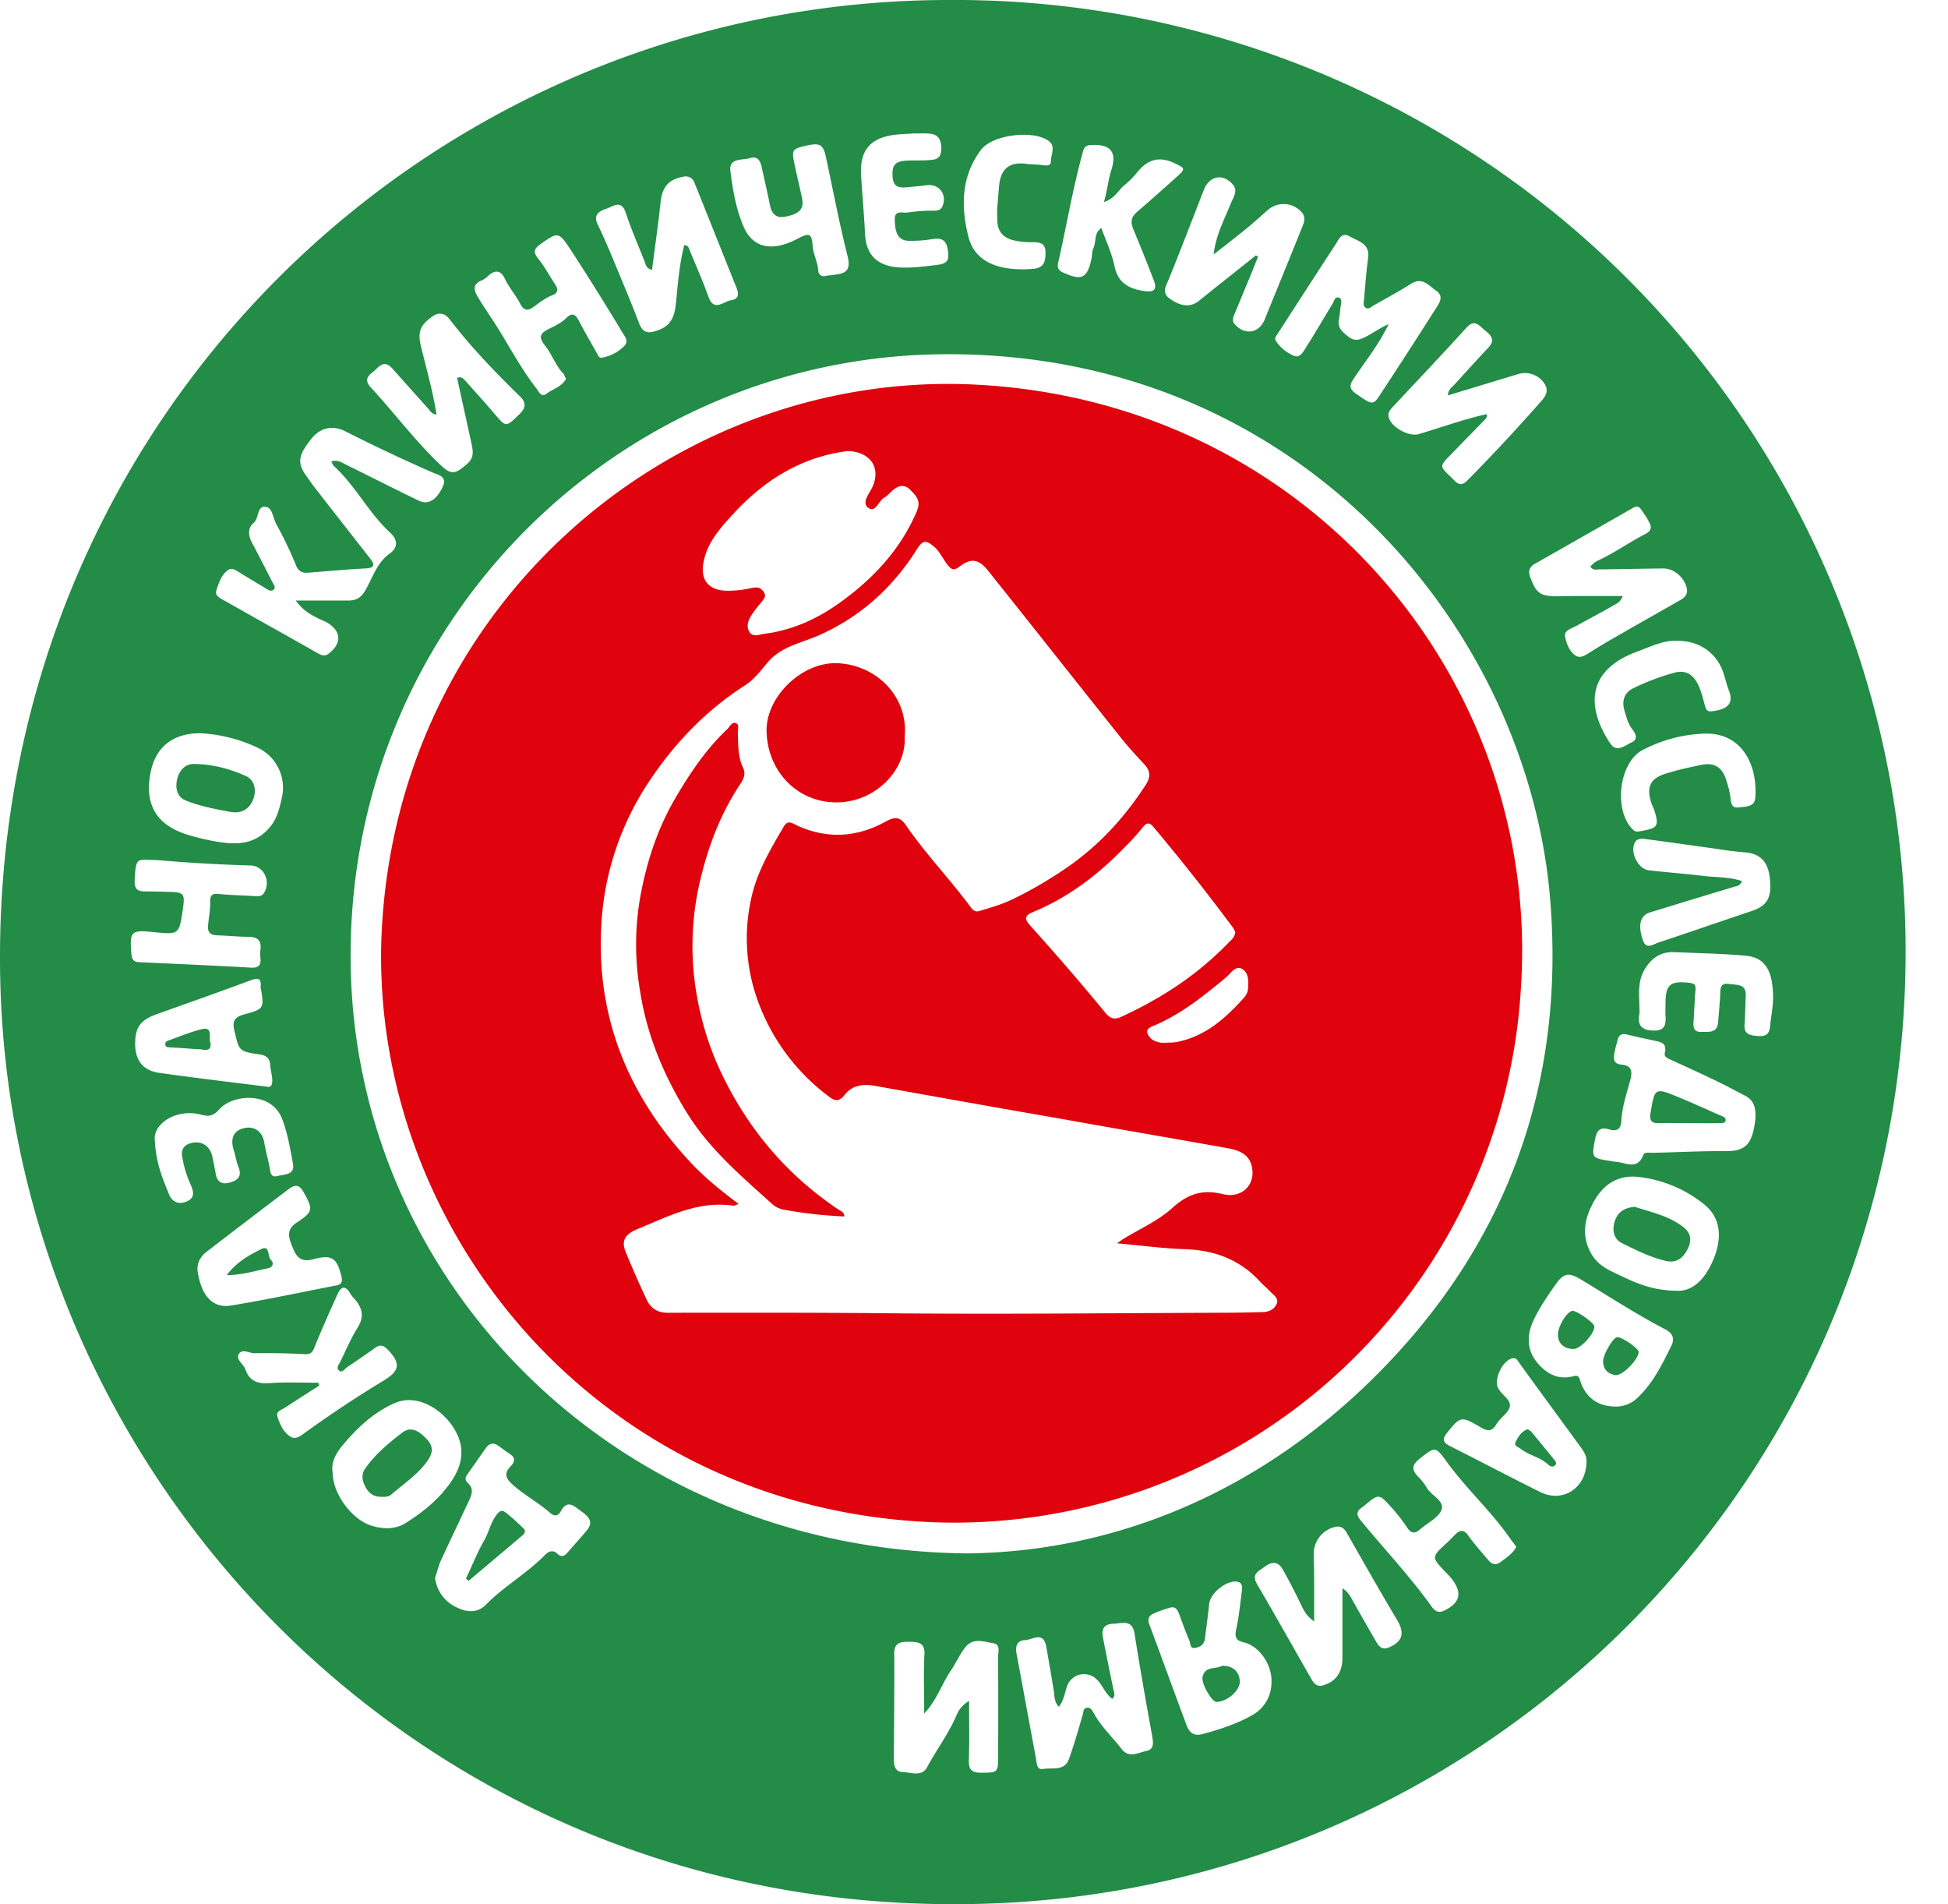 <svg width="44" height="43" fill="none" xmlns="http://www.w3.org/2000/svg"><path d="M21.582 43C9.405 43.037.242 33.294.005 22.1-.259 9.604 9.632.025 21.392 0a21.472 21.472 0 0121.65 21.334C43.126 33.389 33.426 43.01 21.582 43zm.316-7.921c3.153-.047 6.258-1.257 8.846-3.691 3.178-2.994 4.62-6.728 4.272-11.058-.497-6.146-5.698-12.41-13.74-12.33C14.035 8.07 8 13.94 7.92 21.43c-.085 7.382 5.92 13.597 13.977 13.65zM7.482 10.419c.132-.037.206.01.28.047.565.28 1.13.565 1.695.84.206.1.402-.005.544-.317.111-.238-.121-.27-.237-.322a38.41 38.41 0 01-1.97-.93c-.275-.137-.565-.09-.776.19-.238.312-.333.492-.111.803.09.127.18.259.28.38.385.497.776.993 1.167 1.495.11.142.127.222-.106.232-.428.021-.855.063-1.283.095-.127.01-.222-.02-.28-.169a8.727 8.727 0 00-.443-.924c-.074-.137-.09-.37-.228-.39-.216-.043-.158.248-.28.353-.147.127-.126.29-.042.454.159.296.307.592.46.887.026.053.084.117.031.17-.058.057-.132.005-.19-.032-.21-.127-.417-.248-.628-.38-.074-.043-.137-.08-.217-.027-.158.116-.21.306-.264.47-.037.127.138.19.238.248.687.391 1.373.771 2.06 1.162.084.048.153.074.237.01.301-.226.296-.501-.016-.696-.058-.037-.126-.059-.19-.09-.174-.09-.354-.17-.533-.417h1.188c.169 0 .285-.053.385-.233.164-.28.254-.612.544-.823.196-.138.196-.312.01-.481-.485-.449-.78-1.061-1.272-1.505-.016-.016-.026-.053-.053-.1zm2.345 25.21a.842.842 0 00.512.68c.227.111.465.106.634-.068.407-.417.919-.703 1.325-1.114.085-.09.185-.143.296-.037.085.084.159.047.222-.027.143-.163.29-.327.433-.496.174-.206.037-.328-.127-.444-.148-.105-.3-.27-.449-.005-.068.127-.153.132-.253.042-.264-.232-.576-.396-.84-.633-.153-.138-.206-.249-.047-.412.09-.095.121-.19-.016-.28-.09-.058-.17-.122-.259-.185-.1-.074-.2-.063-.274.037-.148.206-.29.417-.439.623-.042.058-.037.121.01.169.16.132.101.275.033.422-.217.46-.433.914-.645 1.373-.047.127-.079.254-.116.354zm29.82-10.34c.02-.27-.027-.439-.227-.544-.17-.085-.339-.18-.507-.264-.386-.19-.771-.365-1.162-.544-.074-.032-.17-.069-.148-.159.058-.242-.11-.248-.27-.285-.195-.042-.395-.084-.585-.132-.122-.031-.185.016-.212.127-.02.095-.053.185-.068.28-.027.143-.032.259.169.275.2.02.242.132.19.338-.085.311-.19.617-.206.945-.01.169-.1.232-.27.18-.2-.064-.285.015-.322.216-.079.427-.084.427.344.496.052.01.105.016.158.021.217.032.465.175.586-.158.027-.069.122-.048.196-.048.549-.01 1.098-.042 1.647-.037.486.006.618-.169.687-.707zm-8.28-17.97c-.233.475-.513.818-.76 1.188-.085.127-.18.243.01.375.375.264.396.275.549.042.428-.65.85-1.304 1.267-1.959.08-.121.185-.274.01-.396-.168-.116-.316-.327-.575-.158-.274.174-.56.327-.84.486-.057.031-.12.105-.19.047-.058-.048-.031-.132-.026-.2.026-.307.048-.608.09-.914.047-.333-.222-.38-.417-.491-.19-.106-.248.074-.317.18-.444.675-.877 1.351-1.315 2.027-.032.048-.069.1-.037.148.1.158.248.274.417.343.132.053.2-.09.259-.18.211-.332.407-.67.613-1.008.031-.058.052-.158.137-.127.074.027.053.116.042.185-.016.106-.021.211-.042.312-.037.19.09.285.216.385.122.095.222.085.36.016.158-.074.306-.19.549-.301zm-6.242 31.045c-.164-.111-.217-.312-.354-.439a.404.404 0 00-.66.132c-.063.159-.074.338-.195.486-.111-.116-.095-.253-.117-.38a63.39 63.39 0 00-.168-.982c-.064-.349-.307-.153-.476-.143-.174.005-.227.127-.195.301.148.787.29 1.574.438 2.36.021.106.01.275.164.249.206-.037.486.058.586-.233.116-.327.211-.66.306-.987.021-.069.01-.153.1-.164.08-.01.117.064.154.127.164.3.422.539.628.808.164.211.375.08.555.042.184-.037.158-.195.132-.343-.138-.766-.275-1.532-.396-2.303-.053-.337-.28-.232-.48-.227-.223.006-.27.133-.233.317.074.386.153.771.232 1.157.01.063.063.137-.021.221zm8.454-29.012c.016.08-.021.106-.053.137l-.77.792c-.238.243-.238.248 0 .476l.11.11c.095.09.175.085.27-.01a39.97 39.97 0 001.705-1.832c.09-.106.127-.217.058-.338a.524.524 0 00-.612-.238l-1.584.48c.005-.131.095-.184.153-.248.253-.28.507-.56.765-.834.164-.174.048-.285-.084-.39-.121-.096-.222-.265-.412-.059-.554.613-1.125 1.21-1.684 1.811-.059.064-.095.127-.074.212.052.227.464.454.686.38.512-.153 1.009-.333 1.526-.449zM14.727 6.094c-.142-.032-.142-.132-.174-.206-.142-.36-.296-.713-.417-1.077-.1-.307-.27-.159-.433-.1-.174.057-.311.142-.2.364.1.206.19.412.28.623.221.533.448 1.066.654 1.605.095.259.259.217.444.148.353-.132.37-.428.4-.74.038-.395.075-.791.175-1.177.095.01.1.069.122.116.142.349.295.692.422 1.046.127.359.338.11.512.084.201-.031.17-.163.116-.3-.316-.787-.628-1.574-.945-2.361a.204.204 0 00-.232-.132c-.354.063-.497.232-.533.602-.053.502-.127 1.003-.19 1.505zM9.86 9.363c-.116-.016-.143-.085-.19-.138-.27-.3-.539-.602-.808-.903-.206-.227-.317-.01-.454.09-.138.106-.159.206-.027.343.512.555.967 1.162 1.51 1.69.296.285.365.29.671.021.164-.148.116-.311.08-.486l-.318-1.447c.106-.036.143.022.185.064.217.243.433.48.645.729.28.332.269.327.58.026.148-.143.153-.264.01-.401-.564-.55-1.113-1.12-1.594-1.748-.121-.153-.264-.153-.412-.037-.274.206-.311.359-.21.734.12.486.253.96.332 1.463zm11.015 29.333c0-.48-.016-.903.005-1.325.016-.264-.121-.29-.317-.296-.195 0-.37-.005-.364.275.005.792-.005 1.579-.01 2.37 0 .148.031.291.19.296.19.006.438.117.56-.105.21-.391.48-.75.66-1.162a.656.656 0 01.29-.338c0 .46.01.887-.005 1.31-.01.21.037.311.264.311.37 0 .396-.005.396-.311.005-.766.005-1.537 0-2.303 0-.11.063-.285-.111-.311-.206-.032-.449-.127-.618.079-.132.158-.216.359-.333.533-.21.307-.317.67-.607.977zm7.493-32.93l.048.032c-.043.1-.08.206-.122.306-.137.333-.274.66-.412.993-.031.074-.058.153.006.222.221.259.549.211.676-.1.29-.713.58-1.42.866-2.134.042-.1.052-.206-.032-.295a.54.54 0 00-.76-.048c-.154.132-.302.27-.455.396-.253.206-.512.407-.77.607.047-.427.237-.776.385-1.146.058-.142.174-.29.047-.433-.227-.264-.533-.19-.654.122-.26.67-.518 1.341-.787 2.007-.063.158-.174.306.01.443.26.19.48.206.671.053.422-.343.855-.681 1.283-1.025zm8.286 7.694c-.048.127-.122.164-.19.2-.28.165-.57.313-.85.47-.106.059-.28.101-.265.228.027.164.095.354.243.449.111.074.243-.027.36-.1.226-.143.464-.28.696-.412.439-.254.877-.497 1.315-.75.095-.053.164-.127.137-.259-.052-.243-.29-.454-.538-.449-.475.005-.95.016-1.426.021-.074 0-.158.032-.216-.068.047-.037.09-.09.142-.116.386-.175.729-.423 1.098-.613.127-.063.154-.143.1-.248-.052-.111-.126-.212-.195-.312-.047-.069-.1-.079-.18-.031-.739.422-1.478.844-2.217 1.262-.132.074-.153.18-.1.311.132.36.227.423.623.423.48-.011.956-.006 1.463-.006zm-6.97 23.156c-.186-.127-.244-.27-.313-.412a13.112 13.112 0 00-.4-.766c-.096-.169-.233-.185-.397-.063-.137.105-.317.158-.18.401.423.718.824 1.442 1.242 2.165.047.085.126.153.237.121.29-.079.444-.285.449-.607v-1.589c.127.084.18.18.232.28.175.311.354.623.534.934.058.1.132.185.274.127.322-.132.37-.327.196-.623-.386-.644-.755-1.299-1.13-1.954-.064-.116-.138-.18-.275-.148a.623.623 0 00-.48.618c.015.486.01.977.01 1.516zm6.78-4.853a.712.712 0 00.538-.211c.343-.333.544-.745.75-1.162.084-.17.02-.29-.137-.37-.65-.338-1.268-.74-1.896-1.12-.27-.163-.391-.163-.57.09-.19.265-.375.54-.513.83-.142.306-.158.644.064.924.206.264.486.433.845.332.121-.031.132.048.153.122.121.359.385.554.765.565zm-8.413 4.16c0-.068.027-.184-.11-.205-.238-.037-.603.259-.629.502-.026.258-.063.522-.095.781-.016.127-.095.185-.206.211-.143.032-.116-.1-.148-.169-.084-.19-.153-.39-.227-.586-.037-.095-.079-.19-.206-.153-.127.037-.253.08-.37.132-.095.042-.147.111-.105.233.285.76.56 1.526.845 2.286.058.153.143.259.359.206.385-.106.766-.227 1.114-.422.306-.17.475-.476.444-.856-.032-.36-.306-.723-.629-.797-.169-.037-.2-.117-.169-.28.064-.28.09-.57.132-.882zM12.784 8.56c-.026-.053-.037-.1-.063-.127-.174-.18-.248-.422-.402-.618-.158-.2-.137-.285.096-.396.137-.068.269-.132.375-.237.126-.122.2-.095.28.052.126.243.263.476.395.713.032.053.059.138.117.132a.93.93 0 00.506-.253c.133-.127.016-.232-.036-.328a62.855 62.855 0 00-1.183-1.89c-.254-.38-.275-.364-.655-.1-.148.105-.18.18-.058.332.148.185.259.396.39.592.064.1.053.19-.063.232-.169.064-.3.174-.443.275-.127.09-.217.068-.29-.08-.101-.195-.249-.359-.344-.56-.085-.184-.211-.221-.375-.073-.048.042-.095.084-.148.105-.211.085-.185.217-.09.375.138.233.296.455.439.682.29.464.549.955.887 1.388.053.074.11.206.222.117.137-.106.343-.154.443-.333zM34.25 34.93c-.048-.063-.09-.121-.132-.174-.428-.623-.998-1.135-1.442-1.748-.259-.36-.264-.333-.602-.074-.19.148-.195.264-.032.422.074.075.138.159.19.249.106.174.402.29.328.49-.069.18-.312.291-.475.434-.127.116-.217.105-.312-.048a3.81 3.81 0 00-.338-.433c-.29-.322-.29-.322-.618-.047l-.063.047c-.127.085-.11.18-.021.285.533.65 1.114 1.262 1.605 1.949.064.09.148.153.27.095.375-.174.433-.407.174-.734a1.969 1.969 0 00-.143-.153c-.306-.328-.306-.328.032-.64.069-.062.137-.136.206-.205.1-.095.185-.106.28.021.142.2.306.386.464.57.07.085.164.117.26.048.131-.1.284-.19.369-.354zM3.548 19.422c-.459 0-.475-.095-.506.444-.011.21.058.264.237.264.164 0 .333.005.497.01.385.005.406.032.353.401-.084.566-.084.566-.66.508-.512-.053-.544-.016-.501.49.01.133.052.185.184.19.84.038 1.674.075 2.514.122.185.01.232-.058.216-.222-.005-.063-.01-.121 0-.184.027-.212-.068-.286-.269-.29-.237 0-.475-.027-.707-.033-.159-.005-.222-.073-.206-.227.015-.174.052-.348.047-.522-.005-.159.048-.201.196-.185.258.026.517.031.781.047.09.006.18.021.238-.068.163-.264 0-.613-.301-.623a34.433 34.433 0 01-2.113-.122zm3.966 13.846c.01.48.438 1.05.882 1.188.264.08.539.08.76-.058.354-.222.692-.486.95-.824.297-.38.44-.797.18-1.262-.242-.444-.84-.866-1.378-.623-.486.216-.855.57-1.183.966-.142.175-.253.375-.21.613zM4.557 16.56c-.634-.016-1.04.296-1.156.887-.132.666.095 1.12.691 1.352.217.084.45.137.682.185.496.095.976.132 1.34-.328.165-.206.207-.443.26-.68a.996.996 0 00-.528-1.078 3.43 3.43 0 00-1.289-.338zm33.336 12.589c.396.01.687-.349.856-.834.121-.36.137-.803-.259-1.12a2.88 2.88 0 00-1.447-.613c-.465-.063-.802.138-1.03.529-.221.39-.311.786-.063 1.214.143.243.36.343.592.454.374.174.739.365 1.351.37zM24.935 4.562c.079-.269.095-.501.169-.728.127-.407-.021-.581-.454-.56-.095.005-.153.026-.185.137-.232.835-.375 1.69-.565 2.53-.021.095 0 .163.105.21.428.196.555.138.65-.316.016-.08.01-.164.042-.232.069-.143.006-.338.18-.454.105.295.237.57.296.86.084.396.343.518.686.565.216.032.28-.047.2-.248A43.384 43.384 0 0025.6 5.18c-.069-.163-.053-.28.085-.396.306-.264.607-.533.908-.802.19-.17.169-.185-.048-.29-.348-.17-.617-.101-.855.195-.095.116-.2.221-.317.316-.127.117-.206.286-.438.36zm10.899 28.436c.005-.11-.048-.2-.11-.29-.47-.644-.94-1.283-1.406-1.927-.042-.058-.068-.127-.158-.106-.227.047-.428.486-.317.681.08.148.29.254.259.407-.026.142-.211.248-.296.39-.1.164-.185.185-.359.08-.449-.264-.46-.248-.76.121-.116.143-.095.222.063.301.681.343 1.352.697 2.033 1.035.518.264 1.056-.095 1.051-.691zM7.187 31.224c.01.021.016.042.026.064-.264.168-.523.337-.787.506-.074.048-.19.08-.163.18.052.185.142.375.306.475.116.069.243-.037.348-.116a26.99 26.99 0 011.748-1.156c.37-.222.391-.391.085-.708-.09-.09-.17-.11-.275-.032-.206.148-.417.29-.628.433-.058.037-.122.148-.196.074-.063-.063.016-.147.048-.216.121-.254.232-.512.38-.75.164-.259.095-.46-.084-.66a.57.57 0 01-.095-.127c-.117-.185-.206-.116-.275.032-.18.401-.359.797-.523 1.204-.047.121-.09.158-.222.153a16.137 16.137 0 00-1.13-.021c-.121 0-.29-.116-.364.031-.053.117.116.217.159.338.09.26.269.323.533.307.375-.027.74-.01 1.109-.01zm-2.725-2.53c.074.513.301.861.76.788.798-.132 1.585-.301 2.377-.454.116-.022.137-.085.116-.19-.1-.423-.211-.518-.634-.402-.311.084-.396-.074-.486-.301-.084-.211-.126-.375.117-.533.37-.243.359-.296.142-.687-.1-.174-.195-.163-.333-.063-.612.465-1.225.93-1.837 1.404-.148.106-.238.254-.222.439zm1.563-4.155c.106.032.137-.063.121-.2-.01-.096-.036-.19-.042-.286-.01-.164-.1-.222-.248-.243-.47-.068-.454-.079-.565-.549-.058-.238.053-.306.227-.354.428-.116.449-.132.38-.549-.005-.026-.016-.053-.01-.08.016-.19-.064-.2-.222-.142-.708.264-1.415.512-2.123.766-.359.127-.486.285-.49.65-.006.385.168.623.543.675.782.111 1.574.206 2.429.312zm33.32-4.642c-.031.1-.1.106-.168.127-.634.19-1.273.386-1.907.58-.222.07-.28.28-.163.624.074.227.237.095.348.058.702-.232 1.4-.475 2.096-.708.365-.12.476-.3.423-.76-.042-.364-.222-.544-.565-.57a8.55 8.55 0 01-.644-.08c-.534-.073-1.072-.152-1.606-.221-.084-.01-.18-.016-.232.079-.116.222.074.602.317.628.428.048.855.08 1.278.132.28.027.56.021.824.111zM18.673 6.226c.08-.01.148-.016.211-.027.264-.031.328-.142.259-.422-.185-.734-.327-1.484-.486-2.223-.058-.28-.132-.328-.396-.275-.37.08-.385.095-.317.417.053.26.116.513.17.771.052.249-.048.365-.386.428-.211.037-.301-.079-.338-.27-.058-.29-.127-.58-.19-.87-.032-.138-.1-.233-.259-.185-.174.053-.48-.01-.444.29.053.423.127.856.296 1.252.206.485.64.586 1.22.28.264-.138.322-.132.343.163.016.196.116.365.127.56.005.095.09.148.19.11zm1.943-3.21c-.11.005-.253.01-.39.026-.566.068-.808.348-.777.913.027.444.069.887.09 1.33.026.497.301.735.803.756.264.01.522-.021.781-.053.159-.02.312-.037.296-.243-.016-.195-.042-.396-.338-.348a3.24 3.24 0 01-.55.042c-.226-.005-.316-.153-.321-.475-.006-.233.18-.148.285-.164a3.76 3.76 0 01.602-.042c.09 0 .153-.016.19-.1.11-.264-.069-.507-.349-.476-.137.016-.28.032-.417.043-.18.02-.338.026-.359-.222-.02-.264.048-.36.306-.375.159-.01.317 0 .47-.01.154-.011.317 0 .322-.244.006-.232-.073-.353-.306-.359-.1-.005-.206 0-.338 0zm16.412 19.648c0 .08.01.159 0 .238-.042.243.043.36.301.37.27.016.307-.127.29-.338-.005-.085 0-.175 0-.264 0-.439.106-.523.54-.476.116.016.147.048.137.164-.021.238-.027.47-.043.708-.01.137.006.248.185.237.17-.005.349.032.37-.222.016-.205.037-.411.047-.623.006-.142 0-.269.206-.237.18.026.391-.006.37.28-.01.21-.01.417-.026.628-.016.2.079.248.264.264.18.016.29-.005.311-.206.021-.222.069-.443.069-.665-.005-.565-.153-.898-.618-.94-.539-.048-1.083-.058-1.626-.08-.28-.01-.486.122-.634.354-.169.249-.153.528-.143.808zM3.496 25.738c.026.544.184.887.322 1.235.074.18.232.238.412.153.184-.084.137-.232.074-.38a2.545 2.545 0 01-.19-.628c-.027-.17.052-.27.21-.306.238-.059.428.073.476.322.026.126.053.258.074.385.042.211.18.233.354.174.18-.058.227-.163.158-.343-.047-.11-.063-.237-.1-.354-.09-.269-.021-.448.195-.512.232-.069.438.042.486.306.032.19.084.375.121.56.022.111.016.254.185.206.153-.042.396-.016.343-.285-.063-.333-.116-.665-.237-.988-.238-.649-1.12-.575-1.426-.232-.132.148-.227.17-.407.122-.543-.148-1.082.19-1.05.565zM22.522 4.73c.02-.221.031-.39.047-.554.042-.38.248-.528.623-.475.111.016.227.01.338.026.09.01.206.037.206-.084 0-.148.111-.328-.037-.45-.333-.268-1.272-.158-1.537.186-.454.596-.459 1.288-.29 1.959.153.623.755.787 1.457.734.26-.021.286-.175.286-.37 0-.238-.159-.232-.328-.232-.121 0-.248-.01-.364-.037-.243-.048-.39-.19-.396-.45-.005-.1-.005-.205-.005-.253zm15.36 9.743c-.3-.021-.606.132-.918.248-1.125.418-1.14 1.247-.591 2.07.147.217.338.037.49-.031.143-.069.08-.196.006-.29-.1-.133-.137-.286-.18-.434-.058-.206-.005-.401.217-.501a5.23 5.23 0 01.935-.349c.19-.047.353.01.47.195.105.17.142.354.195.539.021.08.042.158.153.143.312-.037.523-.138.39-.476-.052-.132-.078-.269-.126-.401-.148-.444-.55-.723-1.04-.713zm.576 2.096a3.21 3.21 0 00-1.357.37c-.538.28-.66 1.373-.216 1.796.063.063.116.042.19.031.364-.063.401-.11.296-.454-.016-.058-.048-.11-.069-.169-.121-.375-.032-.57.349-.681.258-.08.522-.137.786-.19.275-.058.46.053.544.317.048.142.09.285.106.433.016.126.026.232.19.21.153-.02.354-.004.37-.216.058-.765-.323-1.5-1.189-1.447z" fill="#238C47"/><path d="M8.618 21.122c.322-7.53 6.67-12.79 13.439-12.435 7.498.39 12.742 6.674 12.298 13.592a12.822 12.822 0 01-13.238 12.098c-7.625-.28-12.758-6.638-12.5-13.255zm8.068 6.068c-.079.02-.1.042-.126.037-.792-.116-1.468.243-2.16.528-.296.121-.37.27-.264.528.148.359.301.707.465 1.056.09.195.237.306.475.306 1.6 0 3.2-.005 4.805.01 2.546.027 5.085 0 7.63-.01.344 0 .682-.005 1.025-.016.132-.005.248-.063.301-.184.053-.132-.074-.201-.148-.28-.074-.08-.153-.143-.227-.222-.46-.502-1.035-.713-1.705-.734-.492-.016-.983-.084-1.527-.132.085-.058.117-.085.154-.106.364-.221.77-.401 1.082-.68.354-.323.681-.444 1.162-.323.401.1.75-.2.644-.639-.074-.306-.359-.37-.612-.412-1.236-.222-2.477-.433-3.713-.655-1.394-.242-2.783-.49-4.171-.739-.264-.047-.518-.026-.692.195-.127.164-.217.154-.364.043a4.677 4.677 0 01-1.622-2.213 4.127 4.127 0 01-.132-2.25c.127-.601.433-1.114.74-1.636.079-.138.169-.085.264-.037.691.332 1.383.29 2.038-.074.232-.127.338-.09.465.1.433.628.96 1.178 1.415 1.785.058.08.116.174.232.137.243-.074.486-.142.713-.248.423-.2.83-.438 1.22-.702.75-.507 1.341-1.151 1.827-1.901.106-.164.11-.307-.026-.454-.18-.196-.36-.386-.523-.592-1.009-1.262-2.007-2.53-3.015-3.791-.212-.264-.386-.29-.65-.085-.116.085-.169.069-.253-.032-.117-.142-.185-.322-.333-.438-.143-.116-.227-.153-.36.058-.548.877-1.288 1.547-2.238 1.965-.39.169-.824.243-1.13.591-.164.19-.312.401-.534.539-.86.554-1.557 1.272-2.128 2.122a6.466 6.466 0 00-1.103 3.195c-.143 2.102.57 3.903 1.996 5.434.322.348.686.644 1.103.956zm2.466-17.004c-.042.006-.132.016-.216.032-.956.174-1.721.681-2.366 1.378-.295.322-.596.65-.68 1.104-.075.39.11.628.511.639.201.005.402-.021.597-.064.116-.02.18-.005.248.085.069.095.016.158-.042.232a2.65 2.65 0 00-.238.312c-.068.11-.116.248-.037.37.08.12.212.058.317.042.687-.085 1.289-.375 1.827-.782.703-.523 1.278-1.156 1.632-1.98.106-.248-.01-.354-.143-.491-.147-.148-.285-.09-.417.026-.058.053-.11.117-.18.153-.12.074-.19.344-.353.227-.153-.11.01-.306.08-.443.216-.438-.006-.819-.54-.84zm8.75 10.863c-.015-.032-.037-.08-.068-.122a48.67 48.67 0 00-1.774-2.244c-.09-.106-.148-.122-.243-.006a5.465 5.465 0 01-.407.45c-.602.623-1.278 1.14-2.086 1.473-.169.068-.19.147-.069.285.344.385.687.77 1.02 1.162.232.269.464.549.692.823.095.116.184.17.353.095a9.22 9.22 0 001.009-.538 7.328 7.328 0 001.463-1.183.29.29 0 00.11-.195zm-1.536 2.497c.042-.005.084 0 .132-.005.053-.005.1-.01.153-.026.607-.138 1.046-.54 1.447-.983a.357.357 0 00.09-.184c.015-.175.026-.38-.138-.47-.153-.08-.253.11-.359.195-.496.412-.998.818-1.6 1.077-.079.032-.195.074-.18.164a.31.31 0 00.244.216c.068.027.142.016.21.016z" fill="#E0020C"/><path d="M10.524 35.65c.137-.286.253-.587.412-.862.105-.184.142-.39.269-.565.063-.09.121-.137.206-.074.148.111.28.238.412.365.058.052.031.116-.021.158l-1.215 1.025-.063-.048zm27.618-10.287c-.227 0-.454-.005-.681 0-.175.005-.206-.08-.18-.227.095-.576.095-.581.644-.354.322.132.64.28.956.417.053.021.106.042.095.106-.01.063-.08.058-.127.058-.237.005-.475 0-.707 0zm-2.604 5.101c-.222-.005-.354-.137-.348-.338.005-.19.216-.523.332-.523.106 0 .491.275.491.354 0 .169-.322.512-.475.507zm.952.591c-.138-.026-.276-.1-.28-.306-.006-.158.232-.554.321-.554.111 0 .476.253.48.332.011.148-.332.528-.522.528zm-8.889 6.564c.254-.005.396.132.402.354.005.206-.286.46-.529.46-.095 0-.343-.402-.311-.566.053-.248.306-.169.438-.248zM8.628 33.801c-.19.01-.306-.09-.375-.227-.068-.132-.105-.27 0-.417.227-.322.528-.57.83-.803.2-.158.39-.032.549.137.147.154.158.29.042.47-.222.333-.55.539-.84.793-.058.047-.142.052-.206.047zM5.238 18.34c-.349-.064-.702-.127-1.035-.26-.206-.078-.243-.28-.206-.464.042-.2.174-.37.39-.364.402.005.798.105 1.168.274.19.085.232.296.18.48-.07.223-.228.365-.497.334zm31.689 8.913c.365.122.771.2 1.104.465.174.137.18.317.084.496-.1.196-.248.317-.49.26-.344-.08-.66-.239-.972-.392-.18-.084-.238-.253-.196-.443.053-.238.201-.365.47-.386zm-2.418 5.022c.031.021.063.037.084.063.17.201.333.407.502.613.032.037.079.09.032.137-.059.058-.122.021-.164-.02-.18-.165-.428-.202-.613-.35-.058-.047-.169-.063-.11-.168.057-.111.126-.227.269-.275zm-29.387-3.48c.222-.296.507-.454.787-.591.184-.09.132.169.21.248.08.079.038.169-.073.19-.29.058-.581.153-.924.153zm-.665-5.101a24.585 24.585 0 00-.623-.042c-.048-.006-.09 0-.1-.058-.011-.053.031-.085.068-.096.253-.09.502-.195.76-.258.249-.058.153.18.185.285.032.11 0 .211-.164.18-.042-.011-.084-.011-.126-.011z" fill="#238C47"/><path d="M19.073 27.47a9.923 9.923 0 01-1.373-.153.542.542 0 01-.258-.127c-.703-.634-1.426-1.246-1.933-2.07-.523-.85-.898-1.748-1.051-2.736a6.21 6.21 0 01.01-2.165c.143-.77.386-1.515.793-2.207.332-.565.691-1.098 1.167-1.547.058-.058.105-.174.2-.132.08.032.032.143.037.216.01.27 0 .544.122.798.084.18-.048.322-.132.46-.402.633-.66 1.32-.835 2.053a6.403 6.403 0 00-.079 2.63c.106.607.29 1.194.56 1.759.607 1.262 1.479 2.291 2.64 3.068.048.031.122.047.132.153zm1.362-10.83c.037.78-.712 1.525-1.626 1.478-.834-.042-1.468-.718-1.494-1.59-.027-.77.77-1.563 1.568-1.552.855.016 1.637.707 1.552 1.663z" fill="#E0020C"/></svg>